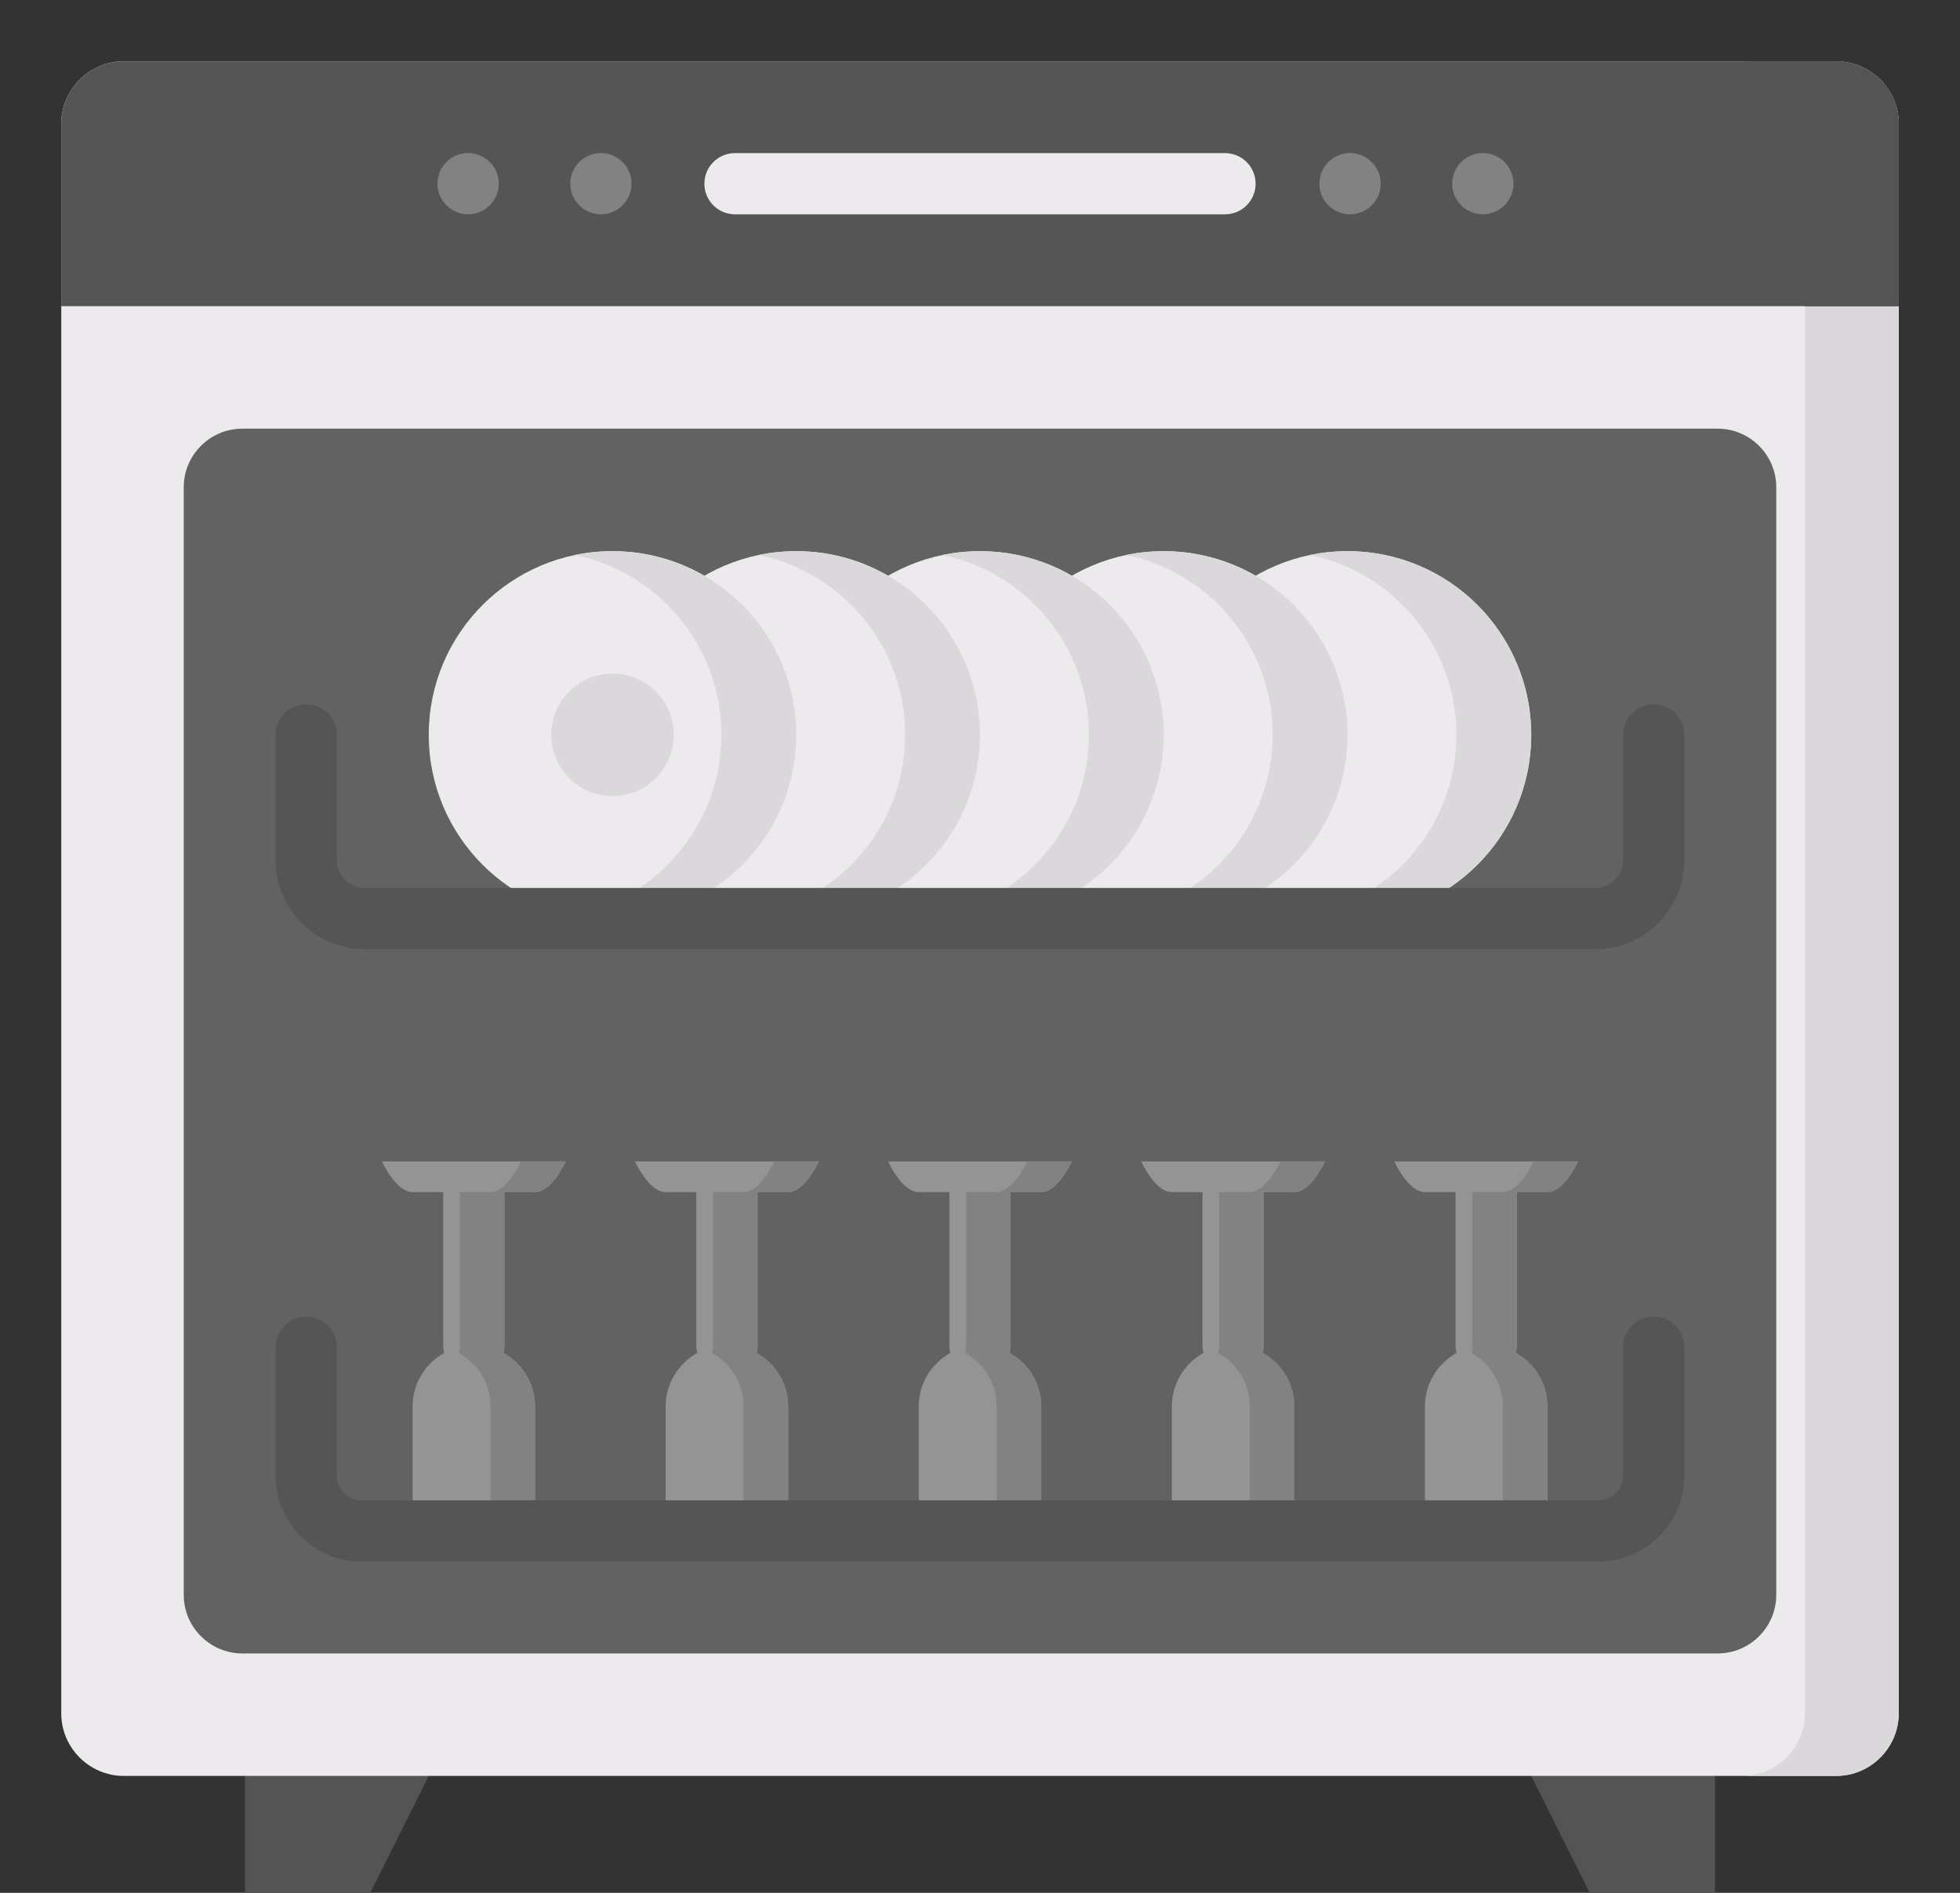 <svg width="88" height="85" viewBox="0 0 88 85" fill="none" xmlns="http://www.w3.org/2000/svg">
<rect x="0" y="0" width="88" height="85" fill="#333333" stroke="none"/>
<g clip-path="url(#clip0_103_104)">
<path d="M16.5 85.25L19.25 79.75L15.527 78.375L11 79.75V85.25H16.5ZM71.5 85.25L68.75 79.75L73.67 78.375L77 79.75V85.25H71.5Z" fill="#545454"/>
<path d="M82.445 79.75H5.555C4.015 79.75 2.75 78.485 2.75 76.945V5.555C2.75 4.015 4.015 2.75 5.555 2.75H82.431C83.985 2.75 85.25 4.015 85.25 5.555V76.931C85.25 78.485 83.985 79.75 82.445 79.75Z" fill="#ECEAEC"/>
<path d="M82.431 2.75C83.985 2.75 85.25 4.015 85.25 5.555V76.931C85.25 78.485 83.985 79.75 82.445 79.75H78.229C79.769 79.75 81.034 78.485 81.034 76.931V5.555C81.034 4.015 79.769 2.75 78.215 2.75H82.431Z" fill="#DBD8DB"/>
<path d="M77.124 74.25H10.876C9.432 74.25 8.25 73.067 8.25 71.624V21.876C8.25 20.433 9.432 19.25 10.876 19.25H77.124C78.567 19.25 79.75 20.433 79.75 21.876V71.624C79.75 73.067 78.567 74.25 77.124 74.25Z" fill="#626262"/>
<path d="M60.5 41.25C65.056 41.25 68.75 37.556 68.75 33C68.75 28.444 65.056 24.75 60.5 24.75C55.944 24.75 52.25 28.444 52.25 33C52.25 37.556 55.944 41.25 60.5 41.25Z" fill="#ECEAEC"/>
<path fill-rule="evenodd" clip-rule="evenodd" d="M58.82 24.922C60.02 24.673 61.261 24.695 62.452 24.985C63.643 25.276 64.754 25.828 65.705 26.601C66.656 27.375 67.422 28.35 67.949 29.457C68.476 30.564 68.749 31.774 68.75 33C68.749 34.226 68.476 35.436 67.949 36.543C67.422 37.65 66.656 38.626 65.705 39.399C64.754 40.173 63.643 40.725 62.452 41.015C61.261 41.306 60.02 41.327 58.82 41.078C62.568 40.301 65.39 36.978 65.39 33C65.39 29.022 62.568 25.699 58.82 24.922Z" fill="#DBD8DB"/>
<path d="M52.25 41.25C56.806 41.25 60.5 37.556 60.5 33C60.5 28.444 56.806 24.75 52.25 24.75C47.694 24.75 44 28.444 44 33C44 37.556 47.694 41.25 52.25 41.25Z" fill="#ECEAEC"/>
<path fill-rule="evenodd" clip-rule="evenodd" d="M50.57 24.922C51.77 24.673 53.011 24.695 54.202 24.985C55.393 25.276 56.504 25.828 57.455 26.601C58.406 27.375 59.172 28.35 59.699 29.457C60.226 30.564 60.499 31.774 60.5 33C60.499 34.226 60.226 35.436 59.699 36.543C59.172 37.65 58.406 38.626 57.455 39.399C56.504 40.173 55.393 40.725 54.202 41.015C53.011 41.306 51.77 41.327 50.57 41.078C54.318 40.301 57.14 36.978 57.14 33C57.14 29.022 54.318 25.699 50.57 24.922Z" fill="#DBD8DB"/>
<path d="M44 41.25C48.556 41.25 52.25 37.556 52.25 33C52.25 28.444 48.556 24.75 44 24.75C39.444 24.75 35.75 28.444 35.75 33C35.75 37.556 39.444 41.25 44 41.25Z" fill="#ECEAEC"/>
<path fill-rule="evenodd" clip-rule="evenodd" d="M42.32 24.922C43.52 24.673 44.761 24.695 45.952 24.985C47.143 25.276 48.254 25.828 49.205 26.601C50.156 27.375 50.922 28.35 51.449 29.457C51.976 30.564 52.249 31.774 52.25 33C52.249 34.226 51.976 35.436 51.449 36.543C50.922 37.65 50.156 38.626 49.205 39.399C48.254 40.173 47.143 40.725 45.952 41.015C44.761 41.306 43.52 41.327 42.32 41.078C46.068 40.301 48.89 36.978 48.89 33C48.89 29.022 46.068 25.699 42.32 24.922Z" fill="#DBD8DB"/>
<path d="M35.75 41.25C40.306 41.25 44 37.556 44 33C44 28.444 40.306 24.75 35.75 24.75C31.194 24.75 27.5 28.444 27.5 33C27.5 37.556 31.194 41.25 35.75 41.25Z" fill="#ECEAEC"/>
<path fill-rule="evenodd" clip-rule="evenodd" d="M34.07 24.922C35.27 24.673 36.511 24.695 37.702 24.985C38.893 25.276 40.004 25.828 40.955 26.601C41.906 27.375 42.672 28.35 43.199 29.457C43.726 30.564 43.999 31.774 44 33C43.999 34.226 43.726 35.436 43.199 36.543C42.672 37.65 41.906 38.626 40.955 39.399C40.004 40.173 38.893 40.725 37.702 41.015C36.511 41.306 35.27 41.327 34.07 41.078C37.818 40.301 40.64 36.978 40.64 33C40.64 29.022 37.818 25.699 34.07 24.922Z" fill="#DBD8DB"/>
<path d="M2.75 13.75V5.555C2.75 4.015 4.015 2.75 5.555 2.75H82.431C83.985 2.75 85.25 4.015 85.25 5.555V13.75H2.75Z" fill="#555555"/>
<path d="M82.431 2.75C83.985 2.75 85.25 4.015 85.25 5.555V13.75H81.034V5.555C81.034 4.015 79.769 2.75 78.215 2.75H82.431Z" fill="#545454"/>
<path d="M27.5 41.25C32.056 41.25 35.75 37.556 35.75 33C35.75 28.444 32.056 24.75 27.5 24.75C22.944 24.75 19.25 28.444 19.25 33C19.25 37.556 22.944 41.25 27.5 41.25Z" fill="#ECEAEC"/>
<path fill-rule="evenodd" clip-rule="evenodd" d="M25.82 24.922C27.02 24.673 28.261 24.695 29.452 24.985C30.643 25.276 31.754 25.828 32.705 26.601C33.656 27.375 34.422 28.35 34.949 29.457C35.476 30.564 35.749 31.774 35.75 33C35.749 34.226 35.476 35.436 34.949 36.543C34.422 37.65 33.656 38.626 32.705 39.399C31.754 40.173 30.643 40.725 29.452 41.015C28.261 41.306 27.02 41.327 25.82 41.078C29.568 40.301 32.39 36.978 32.39 33C32.39 29.022 29.568 25.699 25.82 24.922Z" fill="#DBD8DB"/>
<path fill-rule="evenodd" clip-rule="evenodd" d="M12.375 33V38.624C12.375 39.685 12.797 40.703 13.547 41.453C14.297 42.203 15.315 42.625 16.376 42.625H71.624C72.685 42.625 73.703 42.203 74.453 41.453C75.203 40.703 75.625 39.685 75.625 38.624V33C75.625 32.635 75.48 32.286 75.222 32.028C74.964 31.77 74.615 31.625 74.25 31.625C73.885 31.625 73.536 31.77 73.278 32.028C73.02 32.286 72.875 32.635 72.875 33V38.624C72.875 38.956 72.743 39.274 72.508 39.508C72.274 39.743 71.956 39.875 71.624 39.875H16.376C16.044 39.875 15.726 39.743 15.492 39.508C15.257 39.274 15.125 38.956 15.125 38.624V33C15.125 32.635 14.98 32.286 14.722 32.028C14.464 31.77 14.115 31.625 13.75 31.625C13.385 31.625 13.036 31.77 12.778 32.028C12.52 32.286 12.375 32.635 12.375 33Z" fill="#555555"/>
<path fill-rule="evenodd" clip-rule="evenodd" d="M65.395 60.755C65.366 60.642 65.351 60.525 65.351 60.408V53.533H63.976C63.217 53.533 62.601 52.158 62.601 52.158H70.851C70.851 52.158 70.235 53.533 69.476 53.533H68.101V60.408C68.101 60.525 68.086 60.642 68.057 60.755C68.486 60.993 68.844 61.341 69.093 61.764C69.343 62.186 69.475 62.668 69.476 63.158V68.658H63.976V63.158C63.976 62.128 64.551 61.225 65.395 60.755ZM54.032 60.755C54.003 60.642 53.988 60.525 53.988 60.408V53.533H52.613C51.854 53.533 51.238 52.158 51.238 52.158H59.488C59.488 52.158 58.872 53.533 58.113 53.533H56.738V60.408C56.738 60.525 56.723 60.642 56.694 60.755C57.123 60.993 57.481 61.341 57.73 61.764C57.98 62.186 58.112 62.668 58.113 63.158V68.658H52.613V63.158C52.613 62.128 53.188 61.225 54.032 60.755ZM42.669 60.755C42.64 60.642 42.625 60.525 42.625 60.408V53.533H41.25C40.491 53.533 39.875 52.158 39.875 52.158H48.125C48.125 52.158 47.509 53.533 46.75 53.533H45.375V60.408C45.375 60.525 45.36 60.642 45.331 60.755C45.76 60.993 46.118 61.341 46.367 61.764C46.617 62.186 46.749 62.668 46.75 63.158V68.658H41.25V63.158C41.25 62.128 41.825 61.225 42.669 60.755ZM31.306 60.755C31.277 60.642 31.262 60.525 31.262 60.408V53.533H29.887C29.128 53.533 28.512 52.158 28.512 52.158H36.762C36.762 52.158 36.146 53.533 35.387 53.533H34.012V60.408C34.012 60.525 33.997 60.642 33.968 60.755C34.397 60.993 34.755 61.341 35.004 61.764C35.254 62.186 35.386 62.668 35.387 63.158V68.658H29.887V63.158C29.887 62.128 30.462 61.225 31.306 60.755ZM19.943 60.755C19.914 60.642 19.899 60.525 19.899 60.408V53.533H18.524C17.765 53.533 17.149 52.158 17.149 52.158H25.399C25.399 52.158 24.783 53.533 24.024 53.533H22.649V60.408C22.649 60.525 22.634 60.642 22.605 60.755C23.034 60.993 23.392 61.341 23.641 61.764C23.89 62.186 24.023 62.668 24.024 63.158V68.658H18.524V63.158C18.524 62.128 19.099 61.225 19.943 60.755Z" fill="#949494"/>
<path fill-rule="evenodd" clip-rule="evenodd" d="M68.85 52.158H70.851C70.851 52.158 70.235 53.533 69.476 53.533H68.101V60.408C68.101 60.525 68.087 60.642 68.057 60.755C68.486 60.993 68.844 61.341 69.093 61.764C69.343 62.186 69.475 62.668 69.476 63.158V68.658H67.475V63.158C67.475 62.128 66.901 61.225 66.056 60.755C66.086 60.642 66.101 60.525 66.1 60.408V53.533H67.475C68.234 53.533 68.85 52.158 68.85 52.158ZM57.487 52.158H59.488C59.488 52.158 58.872 53.533 58.113 53.533H56.738V60.408C56.738 60.525 56.723 60.642 56.694 60.755C57.123 60.993 57.481 61.341 57.73 61.764C57.98 62.186 58.112 62.668 58.113 63.158V68.658H56.112V63.158C56.112 62.128 55.538 61.225 54.694 60.755C54.723 60.642 54.738 60.525 54.737 60.408V53.533H56.112C56.871 53.533 57.487 52.158 57.487 52.158ZM46.124 52.158H48.125C48.125 52.158 47.509 53.533 46.75 53.533H45.375V60.408C45.375 60.525 45.361 60.642 45.331 60.755C45.76 60.993 46.118 61.341 46.367 61.764C46.617 62.186 46.749 62.668 46.75 63.158V68.658H44.749V63.158C44.749 62.128 44.175 61.225 43.331 60.755C43.36 60.642 43.375 60.525 43.374 60.408V53.533H44.749C45.508 53.533 46.124 52.158 46.124 52.158ZM34.761 52.158H36.762C36.762 52.158 36.146 53.533 35.387 53.533H34.012V60.408C34.012 60.525 33.998 60.642 33.968 60.755C34.397 60.993 34.755 61.341 35.004 61.764C35.254 62.186 35.386 62.668 35.387 63.158V68.658H33.386V63.158C33.386 62.128 32.812 61.225 31.968 60.755C31.997 60.642 32.012 60.525 32.011 60.408V53.533H33.386C34.145 53.533 34.761 52.158 34.761 52.158ZM23.398 52.158H25.399C25.399 52.158 24.783 53.533 24.024 53.533H22.649V60.408C22.649 60.525 22.634 60.642 22.605 60.755C23.034 60.993 23.392 61.341 23.641 61.764C23.891 62.186 24.023 62.668 24.024 63.158V68.658H22.023V63.158C22.023 62.128 21.449 61.225 20.605 60.755C20.634 60.642 20.649 60.525 20.648 60.408V53.533H22.023C22.782 53.533 23.398 52.158 23.398 52.158Z" fill="#828282"/>
<path fill-rule="evenodd" clip-rule="evenodd" d="M12.375 60.5V66.275C12.375 68.392 14.107 70.125 16.225 70.125H71.775C73.892 70.125 75.625 68.392 75.625 66.275V60.5C75.625 60.135 75.48 59.786 75.222 59.528C74.964 59.27 74.615 59.125 74.25 59.125C73.885 59.125 73.536 59.27 73.278 59.528C73.02 59.786 72.875 60.135 72.875 60.5V66.275C72.875 66.88 72.38 67.375 71.775 67.375H16.225C15.62 67.375 15.125 66.88 15.125 66.275V60.5C15.125 60.135 14.98 59.786 14.722 59.528C14.464 59.27 14.115 59.125 13.75 59.125C13.385 59.125 13.036 59.27 12.778 59.528C12.52 59.786 12.375 60.135 12.375 60.5Z" fill="#555555"/>
<path d="M27.5 35.75C29.019 35.75 30.25 34.519 30.25 33C30.25 31.481 29.019 30.25 27.5 30.25C25.981 30.25 24.75 31.481 24.75 33C24.75 34.519 25.981 35.75 27.5 35.75Z" fill="#DBD8DB"/>
<path d="M60.615 9.623C61.374 9.623 61.99 9.007 61.99 8.248C61.99 7.489 61.374 6.874 60.615 6.874C59.855 6.874 59.239 7.489 59.239 8.248C59.239 9.007 59.855 9.623 60.615 9.623Z" fill="#828282"/>
<path d="M21.017 9.623C21.777 9.623 22.393 9.007 22.393 8.248C22.393 7.489 21.777 6.874 21.017 6.874C20.258 6.874 19.642 7.489 19.642 8.248C19.642 9.007 20.258 9.623 21.017 9.623Z" fill="#828282"/>
<path d="M66.576 9.623C67.336 9.623 67.952 9.007 67.952 8.248C67.952 7.489 67.336 6.874 66.576 6.874C65.817 6.874 65.201 7.489 65.201 8.248C65.201 9.007 65.817 9.623 66.576 9.623Z" fill="#828282"/>
<path d="M26.979 9.623C27.739 9.623 28.355 9.007 28.355 8.248C28.355 7.489 27.739 6.874 26.979 6.874C26.22 6.874 25.604 7.489 25.604 8.248C25.604 9.007 26.22 9.623 26.979 9.623Z" fill="#828282"/>
<path fill-rule="evenodd" clip-rule="evenodd" d="M33 9.625H55C55.365 9.625 55.714 9.48 55.972 9.222C56.23 8.964 56.375 8.615 56.375 8.25C56.375 7.885 56.23 7.536 55.972 7.278C55.714 7.02 55.365 6.875 55 6.875H33C32.635 6.875 32.286 7.02 32.028 7.278C31.77 7.536 31.625 7.885 31.625 8.25C31.625 8.615 31.77 8.964 32.028 9.222C32.286 9.48 32.635 9.625 33 9.625Z" fill="#ECEAEC"/>
</g>
<defs>
<clipPath id="clip0_103_104">
<rect width="88" height="85" fill="white"/>
</clipPath>
</defs>
</svg>

